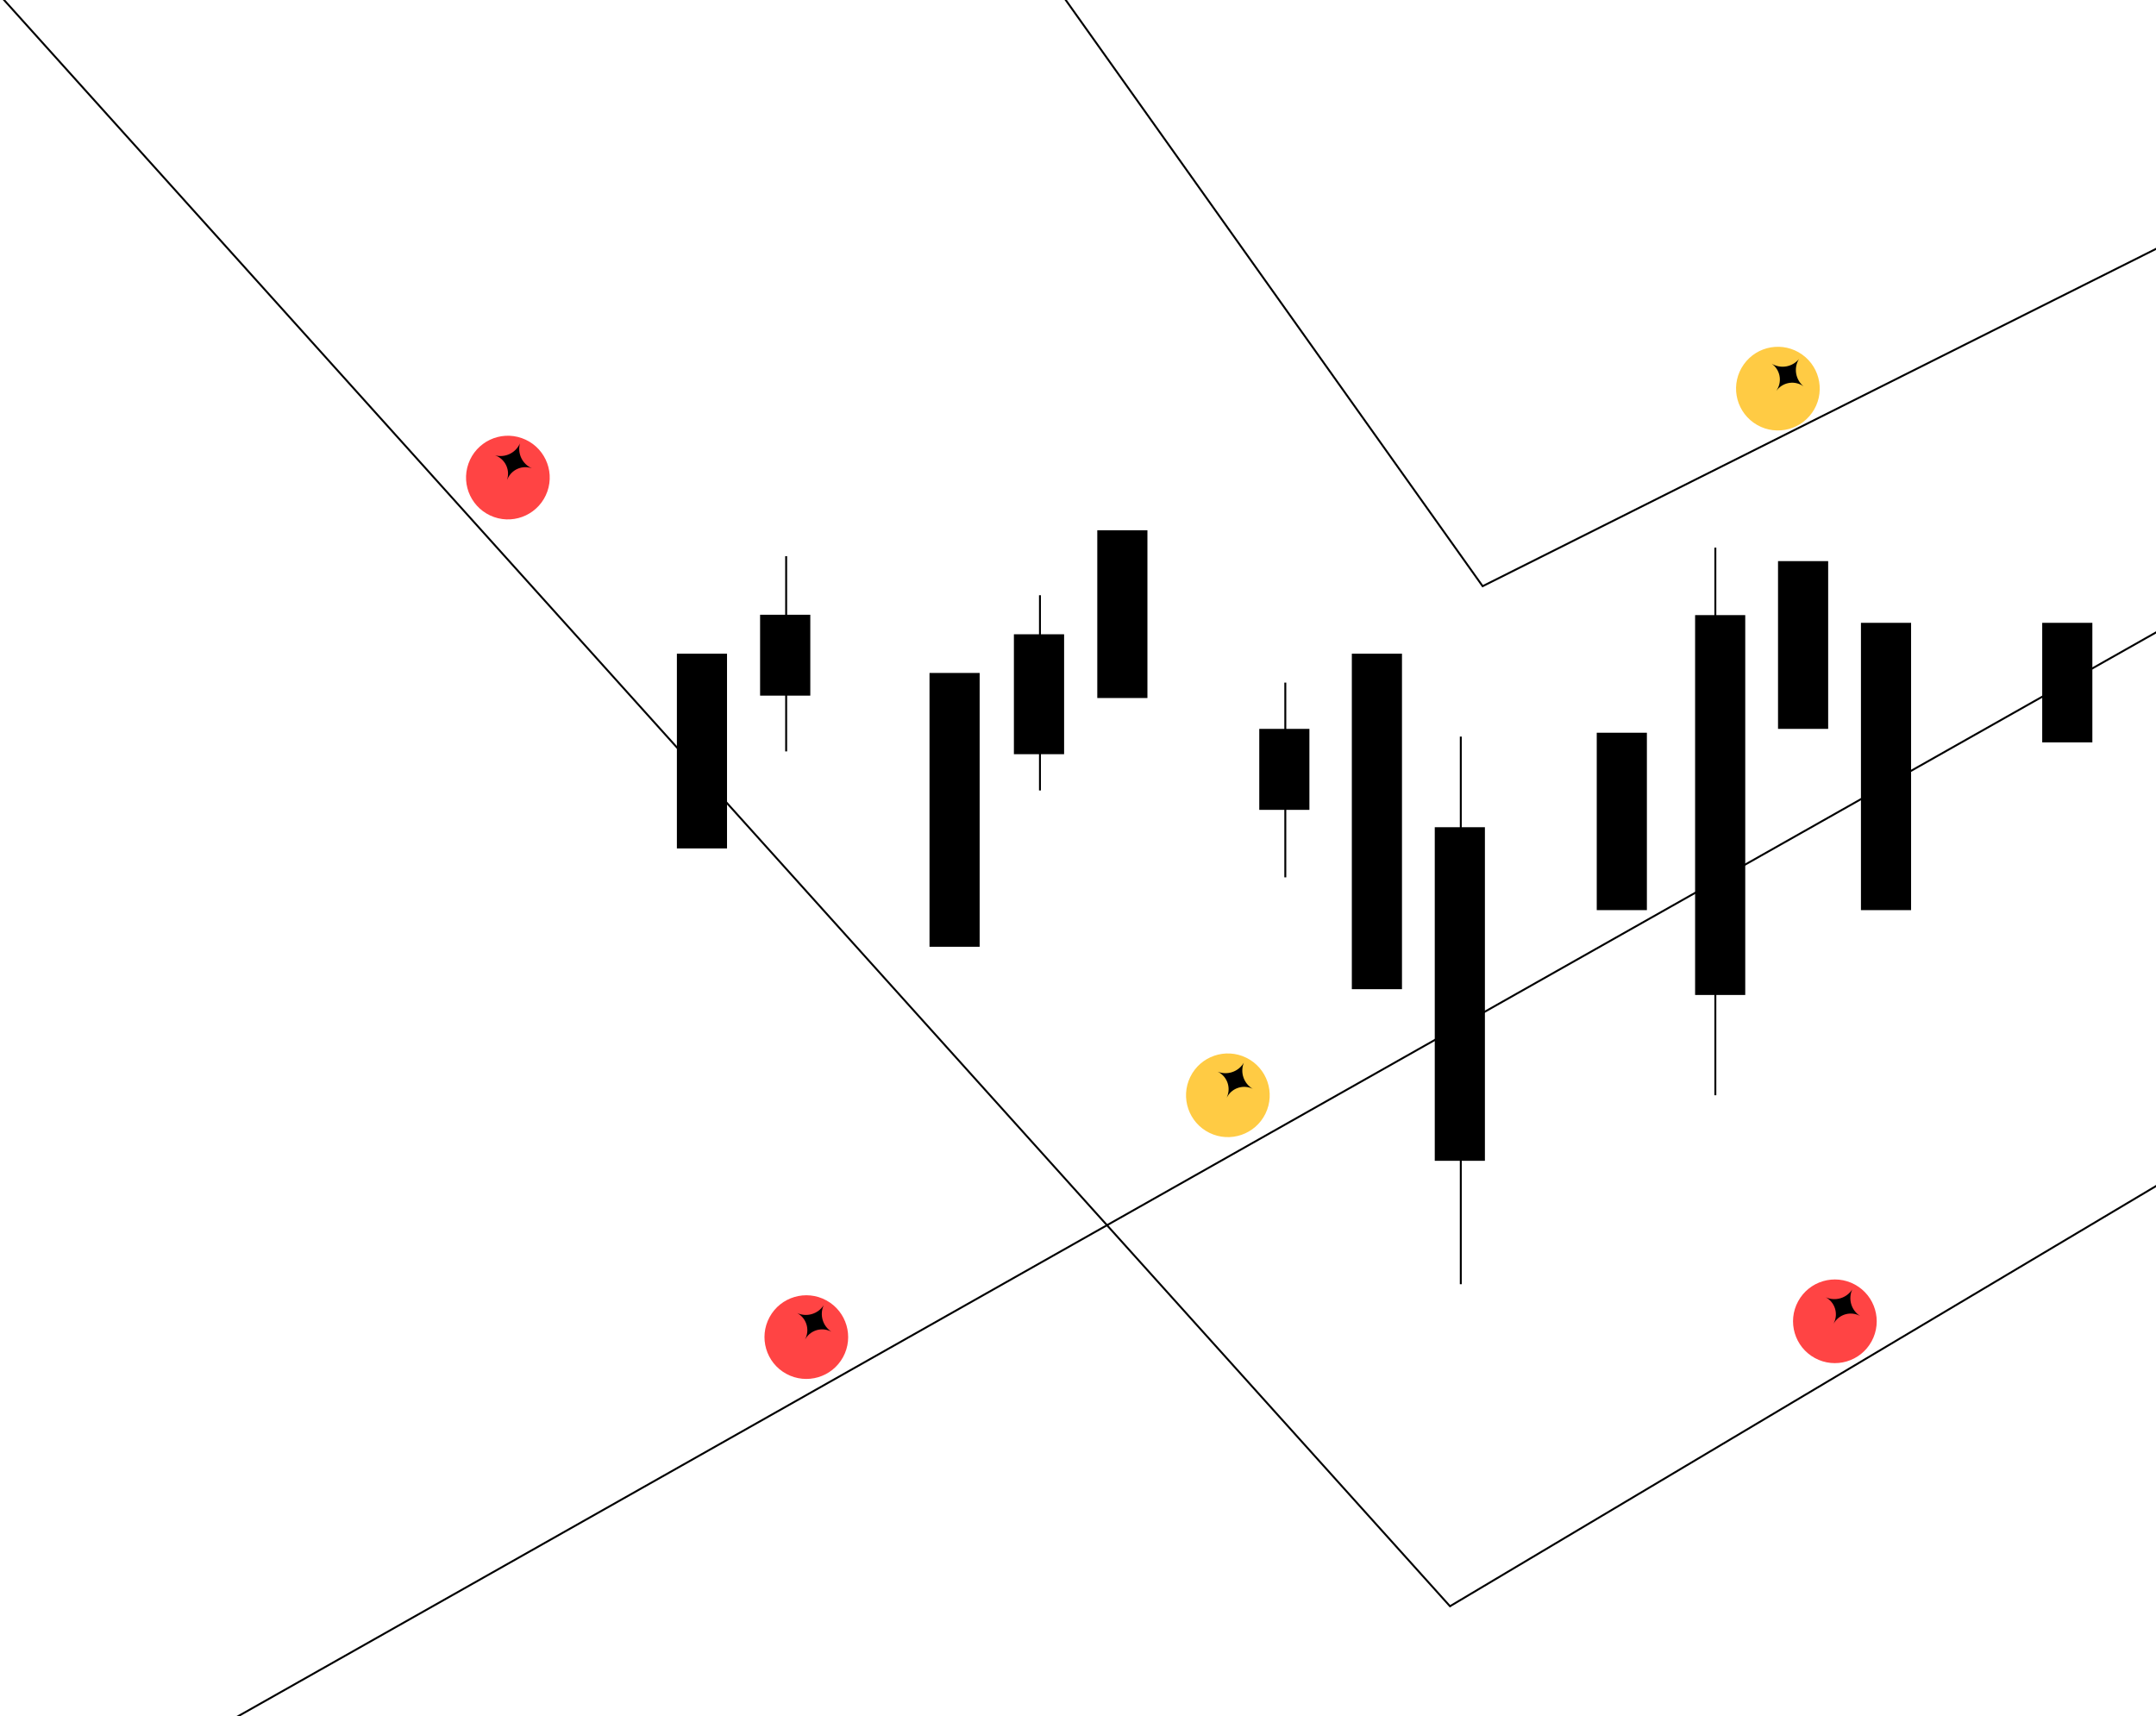 <svg width="1118" height="890" viewBox="0 0 1118 890" fill="none" xmlns="http://www.w3.org/2000/svg">
<g clip-path="url(#clip0_9_19)">
<rect x="1059" y="323" width="26" height="62" fill="black"/>
<rect x="701" y="339" width="26" height="174" fill="black"/>
<rect x="482" y="349" width="26" height="142" fill="black"/>
<rect x="653" y="378" width="26" height="42" fill="black"/>
<rect x="828" y="380" width="26" height="92" fill="black"/>
<rect x="569" y="275" width="26" height="87" fill="black"/>
<rect x="351" y="339" width="26" height="101" fill="black"/>
<rect x="922" y="291" width="26" height="87" fill="black"/>
<rect x="965" y="323" width="26" height="149" fill="black"/>
<rect x="744" y="429" width="26" height="173" fill="black"/>
<rect x="879" y="319" width="26" height="197" fill="black"/>
<circle cx="921.932" cy="201.543" r="21.695" transform="rotate(35.421 921.932 201.543)" fill="#FFCB44"/>
<path d="M932.829 186.221C930.033 190.871 931.045 196.865 935.212 200.34C930.895 197.27 924.94 198.057 921.57 202.144L921.094 202.722L921.483 202.082C924.238 197.558 923.028 191.674 918.711 188.604C923.361 191.4 929.355 190.389 932.829 186.221Z" fill="black"/>
<circle cx="263.367" cy="247.675" r="21.695" transform="rotate(19.424 263.367 247.675)" fill="#FF4444"/>
<path d="M269.62 229.943C268.213 235.183 270.838 240.666 275.801 242.858C270.806 241.096 265.298 243.495 263.185 248.352L262.886 249.039L263.084 248.316C264.485 243.208 261.701 237.885 256.705 236.124C261.945 237.53 267.428 234.906 269.62 229.943Z" fill="black"/>
<line x1="889.5" y1="284" x2="889.5" y2="568" stroke="black"/>
<line x1="757.5" y1="382" x2="757.5" y2="666" stroke="black"/>
<line x1="666.5" y1="354" x2="666.5" y2="455" stroke="black"/>
<rect x="525.761" y="328.938" width="26.034" height="62.191" fill="black"/>
<line x1="539.278" y1="308.69" x2="539.278" y2="409.932" stroke="black"/>
<rect x="394.147" y="318.814" width="26.034" height="41.943" fill="black"/>
<line x1="407.664" y1="288.442" x2="407.664" y2="389.684" stroke="black"/>
<path d="M468 -119L768.821 304L1134 121.062" stroke="black"/>
<path d="M-46.5 -54L751.896 833L1547 359.77" stroke="black"/>
<circle cx="636.715" cy="568.023" r="21.695" transform="rotate(26.075 636.715 568.023)" fill="#FFCB44"/>
<path d="M644.979 551.134C642.975 556.176 644.947 561.926 649.623 564.678C644.865 562.35 639.117 564.094 636.456 568.674L636.079 569.322L636.36 568.627C638.343 563.716 636.193 558.106 631.436 555.778C636.478 557.782 642.228 555.81 644.979 551.134Z" fill="black"/>
<circle cx="951.481" cy="685.234" r="21.695" transform="rotate(28.576 951.481 685.234)" fill="#FF4444"/>
<path d="M960.474 668.723C958.252 673.672 959.971 679.503 964.522 682.456C959.871 679.923 954.052 681.415 951.193 685.874L950.789 686.504L951.099 685.823C953.295 681.002 951.392 675.305 946.741 672.771C951.69 674.993 957.521 673.274 960.474 668.723Z" fill="black"/>
<circle cx="418.121" cy="693.429" r="21.695" transform="rotate(28.576 418.121 693.429)" fill="#FF4444"/>
<path d="M427.115 676.918C424.893 681.867 426.612 687.698 431.163 690.651C426.511 688.117 420.692 689.609 417.834 694.069L417.43 694.699L417.74 694.018C419.936 689.197 418.033 683.499 413.381 680.966C418.331 683.188 424.162 681.469 427.115 676.918Z" fill="black"/>
<path d="M108.5 898.5L1158.52 305.074L1570 699.918" stroke="black"/>
</g>
<defs>
<clipPath id="clip0_9_19">
<rect width="1118" height="890" fill="white"/>
</clipPath>
</defs>
</svg>
